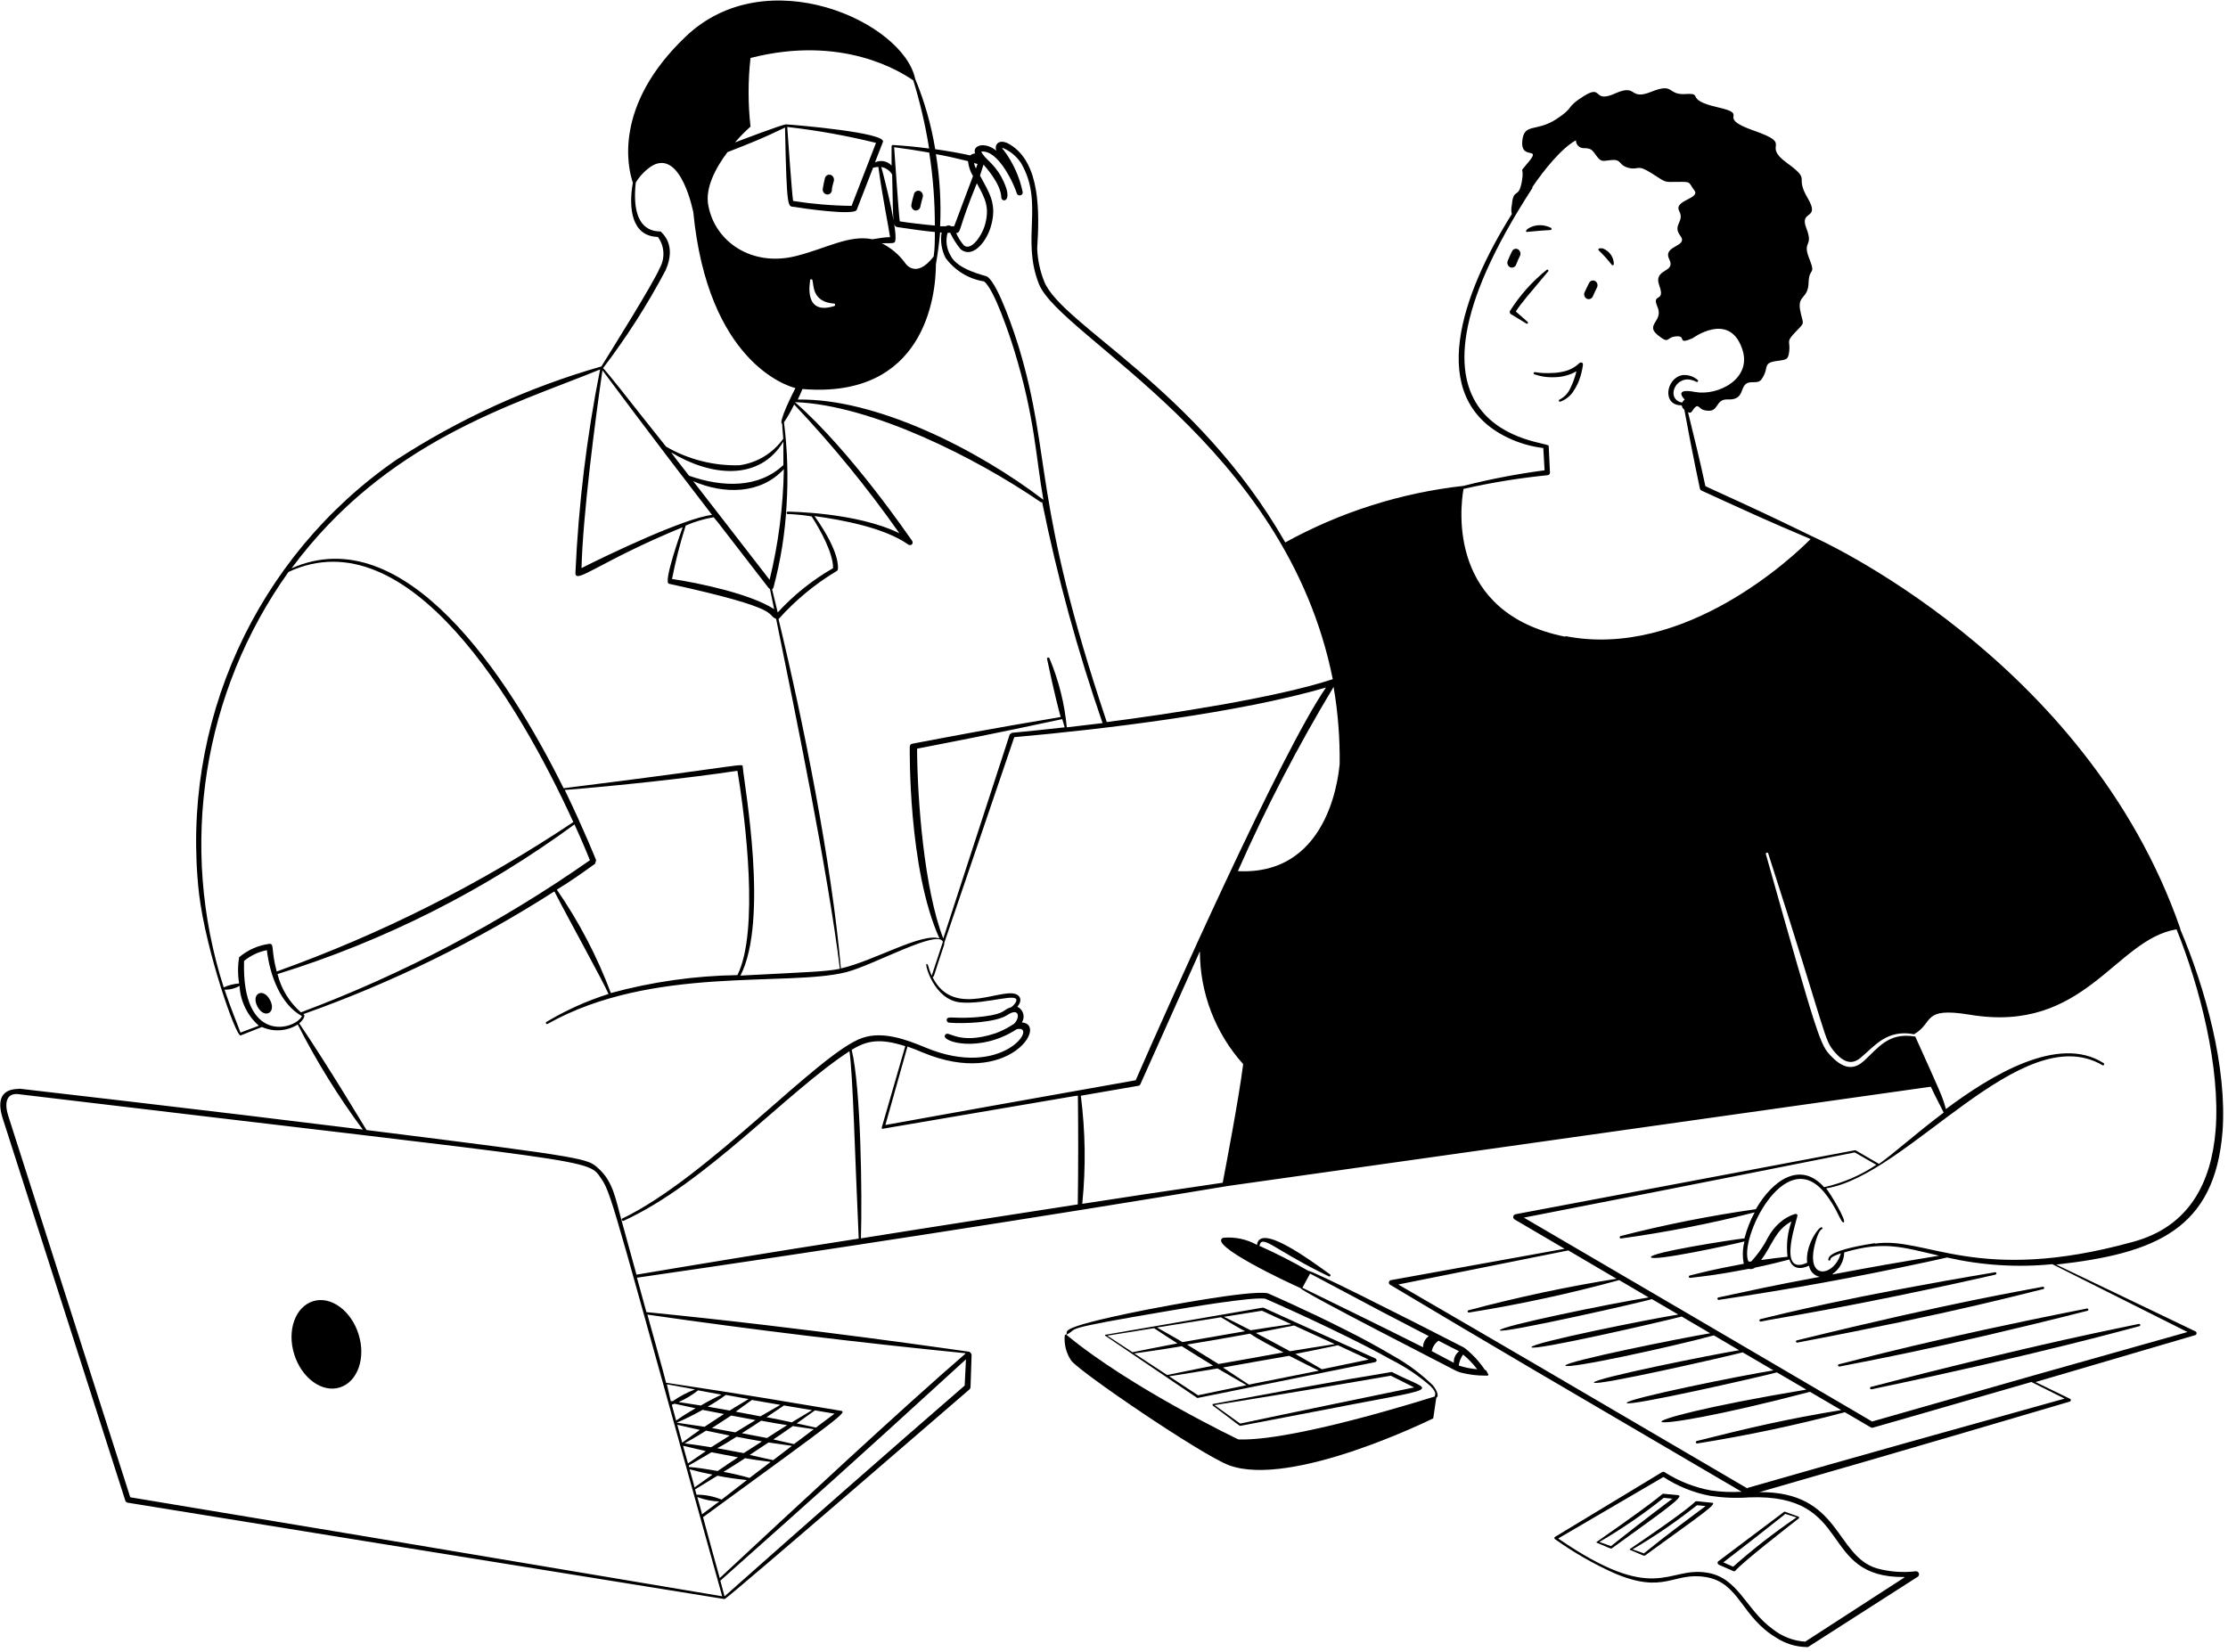 <svg width="437" height="324" viewBox="0 0 437 324" fill="none" xmlns="http://www.w3.org/2000/svg">
<g clip-path="url(#clip0_9675_1089)">
<path d="M273.041 269.166C272.972 269.143 272.88 269.143 272.811 269.166C264.116 270.728 271.527 269.166 237.849 275.437V275.552C237.849 275.552 237.826 275.656 237.849 275.713C243.056 279.572 243.079 279.756 243.309 279.71L257.463 276.999C284.626 271.67 281.254 273.462 273.041 269.166ZM243.217 279.251L238.216 275.644C254.756 273.002 263.451 271.486 272.788 269.878L277.377 272.175C267.374 274.266 253.426 277.091 243.332 279.251H243.217ZM269.714 267.213C269.875 267.179 269.989 267.053 270.012 266.892C270.012 266.731 269.932 266.57 269.783 266.501L247.805 256.531H247.599L216.88 261.838H216.743C216.743 261.838 216.72 261.953 216.743 261.999L234.797 274.22C234.866 274.254 234.958 274.254 235.027 274.22L269.714 267.213ZM268.452 266.708L259.276 268.615L257.418 267.535L254.068 265.605C256.179 265.192 258.817 264.663 262.419 263.905L268.452 266.708ZM261.799 263.676C259.505 264.043 256.431 264.503 253.013 265.077C251.613 264.319 247.622 262.159 246.314 261.493C247.346 261.286 248.08 261.172 253.816 260.023L261.799 263.676ZM251.866 265.284C246.085 266.317 242.942 266.915 238.996 267.581L232.824 263.767C237 263.078 241.427 262.32 245.19 261.631C246.566 262.619 249.801 264.296 251.866 265.376V265.284ZM247.507 257.129L253.265 259.77C251.476 260.023 247.094 260.666 245.305 260.965C243.355 259.954 241.175 258.874 240.051 258.323L247.507 257.129ZM239.477 258.415C241.244 259.472 243.309 260.712 244.203 261.149L231.907 263.285C231.264 262.895 231.012 262.734 228.947 261.562L226.929 260.414L239.477 258.415ZM222.18 265.307L217.178 262.022L226.355 260.551L228.649 262.068L230.943 263.538C227.64 264.158 222.524 265.192 222.294 265.238C222.065 265.284 222.18 265.284 222.18 265.33V265.307ZM222.478 265.513C224.91 265.169 229.36 264.526 231.792 264.089C234.086 265.536 235.853 266.639 237.94 267.902L228.924 269.74L222.478 265.513ZM234.981 273.714L229.314 269.993C232.824 269.442 235.302 269.051 238.812 268.454C240.533 269.488 242.827 270.751 244.479 271.739L234.981 273.714ZM244.96 271.624C243.446 270.613 241.405 269.327 239.867 268.27C243.217 267.673 249.319 266.57 252.875 265.973C254.802 266.984 258.266 268.684 258.679 268.89L244.96 271.624Z" fill="black"/>
<path d="M273.339 266.021C270.161 264.138 266.915 262.38 263.612 260.738C255.88 256.832 248.608 253.685 248.608 253.685H248.47C244.96 253.111 228.42 256.235 224.91 256.924C204.446 260.99 210.594 261.289 208.851 261.909C208.667 263.678 209.114 265.447 210.112 266.917C211.856 269.214 235.486 285.295 241.014 287.431C253.334 292.026 281.116 278.242 281.116 278.242L281.712 274.199C282.355 273.878 281.712 272.568 281.024 271.741C278.718 269.502 276.138 267.583 273.339 266.021ZM281.437 273.947C278.065 275.003 253.265 282.768 242.896 282.377C242.896 282.377 221.835 272.339 209.149 261.84C211.994 260.462 206.717 260.967 229.796 257.062C232.687 256.58 245.373 254.397 248.149 254.765C254.825 257.659 266.502 263.127 272.857 266.733C275.656 268.135 278.26 269.881 280.611 271.948C282.011 273.372 281.345 273.694 281.437 273.947ZM162.922 34.301C162.452 34.163 161.947 34.439 161.809 34.91C161.809 34.933 161.809 34.944 161.798 34.967C161.637 35.634 161.5 36.3 161.385 36.989C161.282 37.494 161.592 38 162.096 38.138C162.567 38.241 163.037 37.942 163.14 37.471C163.14 37.437 163.152 37.414 163.152 37.379C163.152 36.759 163.404 36.139 163.542 35.519C163.679 35.013 163.415 34.485 162.922 34.301ZM179.44 41.285C179.933 41.377 180.415 41.055 180.518 40.55V40.527C180.656 39.929 180.793 39.309 180.977 38.712C181.138 38.195 180.874 37.655 180.38 37.448C179.91 37.31 179.405 37.575 179.268 38.046C179.268 38.057 179.268 38.069 179.268 38.092C179.061 38.758 178.901 39.424 178.763 40.09C178.66 40.607 178.947 41.124 179.451 41.285H179.44ZM391.395 250.033C391.521 250.01 391.601 249.895 391.578 249.769C391.555 249.642 391.441 249.562 391.315 249.585C362.477 254.409 348.827 257.924 345.294 258.774C345.168 258.797 345.076 258.923 345.088 259.049C345.111 259.187 345.237 259.279 345.375 259.256C347.669 258.705 362.993 256.499 391.395 250.044V250.033ZM366.962 272.063C366.836 272.109 366.767 272.235 366.802 272.362C366.836 272.488 366.951 272.557 367.077 272.545C400.594 265.493 416.607 260.921 419.613 260.163C419.739 260.14 419.819 260.026 419.796 259.899C419.762 259.773 419.647 259.704 419.521 259.715C416.263 260.451 400.64 263.322 366.962 272.074V272.063ZM360.699 267.606C360.573 267.641 360.504 267.756 360.516 267.882C360.539 268.008 360.653 268.089 360.78 268.077C360.791 268.077 360.803 268.077 360.814 268.077C364.393 267.319 379.465 264.746 409.427 257.143C409.553 257.12 409.633 257.005 409.61 256.878C409.587 256.752 409.473 256.672 409.346 256.695C379.133 262.644 363.968 266.848 360.711 267.629L360.699 267.606Z" fill="black"/>
<path d="M435.923 222.029C436.864 209.44 432.551 193.865 427.642 182.31V182.172C409.174 128.969 355.629 105.307 355.629 105.307C346.452 100.851 345.053 100.208 334.5 95.383C333.422 90.329 332.32 85.873 331.082 80.842C331.839 81.278 331.839 80.497 332.504 79.877C333.169 79.257 333.261 80.268 334.385 80.497C337.39 81.118 336.197 78.2 338.973 78.361C342.667 78.499 340.832 75.007 343.562 74.984C345.007 74.984 345.305 74.984 346.016 73.537C346.727 72.09 346.016 71.24 348.104 70.872C350.192 70.504 350.742 70.872 350.949 68.828C351.155 66.783 350.215 67.151 352.211 65.083C354.206 63.016 353.633 63.82 353.082 60.833C352.532 57.847 354.642 58.674 354.734 55.481C354.826 52.288 356.248 54.194 354.849 50.679C353.449 47.165 355.766 48.52 354.298 44.776C352.83 41.031 357.189 43.328 354.528 38.803C351.866 34.277 355.491 35.61 350.421 31.911C345.351 28.213 352.027 28.442 344.043 25.64C336.06 22.837 343.608 22.562 336.909 21.046C330.21 19.529 334.316 18.22 330.623 18.45C326.929 18.679 328.489 16.152 323.924 17.99C319.359 19.828 321.309 16.313 316.789 18.335C312.27 20.356 314.495 16.451 310.664 18.84C306.833 21.229 309.081 20.908 305.158 23.435C301.235 25.962 298.895 24.032 298.574 27.73C298.252 31.429 302.29 28.718 299.927 31.636C297.564 34.553 299.124 32.095 298.482 35.656C297.84 39.216 296.853 36.644 296.532 40.25C296.394 40.825 296.394 41.422 296.532 41.996C286.851 57.387 279.326 77.971 295.706 85.85C297.908 86.907 300.271 87.596 302.703 87.894L302.955 92.259C297.599 92.971 292.288 93.982 287.057 95.314C274.784 96.681 262.911 100.449 252.095 106.41C234.728 76.087 208.277 63.797 204.812 55.228C203.987 53.16 203.516 50.955 203.436 48.727C203.895 41.514 204.055 31.934 198.068 28.328C195.774 26.972 194.971 28.58 195.429 29.568C193.135 27.707 190.681 28.511 191.254 30.096C190.91 30.119 190.577 30.257 190.314 30.487C188.157 30.005 185.473 29.545 183.431 29.27C182.663 24.537 181.343 19.908 179.508 15.486C177.214 4.345 150.304 -8.06 134.428 7.239C120.297 20.724 123.118 32.899 124.128 35.84C123.233 40.893 123.898 46.361 129.037 46.476C130.333 48.245 130.483 50.611 129.427 52.54C128.097 55.688 119.746 68.988 117.957 71.883C103.687 75.972 90.094 82.163 77.649 90.261C50.13 109.339 35.299 142.017 39.038 175.326C40.392 186.56 46.288 203.49 47.206 203.123L51.381 201.469C53.652 202.491 56.29 202.307 58.401 200.986C62.072 208.2 66.339 215.091 71.156 221.592C40.048 217.733 3.846 213.575 3.846 213.575C3.617 213.759 -1.522 212.978 0.543 219.433L24.585 294.391C24.643 294.598 24.815 294.747 25.021 294.782L71.776 302.362L141.93 313.665C141.999 313.699 142.091 313.699 142.16 313.665C142.641 313.665 189.901 272.774 190.153 272.568C190.268 272.453 190.336 272.315 190.359 272.154L190.566 265.86C190.566 265.63 190.44 265.412 190.245 265.285C190.21 265.217 190.141 265.171 190.061 265.171C189.832 265.171 159.044 260.576 126.789 257.406L124.931 250.652C160.627 245.483 204.055 238.776 240.784 232.665L378.708 213.185C379.878 215.689 380.75 217.205 381.231 218.261C375.886 222.282 370.977 226.669 368.545 228.323L363.956 225.658H363.773L297.243 238.201C297.014 238.259 296.842 238.431 296.807 238.661C296.773 238.879 296.876 239.097 297.06 239.212L306.878 244.978L272.788 251.135C272.593 251.181 272.455 251.33 272.421 251.525C272.375 251.72 272.466 251.927 272.65 252.031L286.575 260.323L300.501 268.547L341.612 292.645C339.616 292.76 337.62 292.68 335.647 292.393C332.378 291.807 329.258 290.578 326.47 288.786C326.333 288.706 326.149 288.706 326.012 288.786L304.974 301.513C304.86 301.593 304.837 301.754 304.917 301.869C304.928 301.892 304.951 301.915 304.974 301.926C308.576 304.499 312.419 306.716 316.445 308.542C326.585 312.93 328.122 308.266 334.66 309.392C341.199 310.518 341.543 317.225 348.425 321.292C350.192 322.44 352.245 323.072 354.344 323.106H354.619L376.138 309.323C376.368 309.174 376.459 308.887 376.368 308.634C376.276 308.37 376.001 308.209 375.725 308.243C373.144 308.553 370.541 308.347 368.04 307.646C359.919 305.096 360.997 292.599 345.099 292.714C378.042 283.25 398.713 277.07 405.962 274.957C406.077 274.922 406.157 274.819 406.168 274.704C406.203 274.578 406.134 274.451 406.008 274.405L399.24 271.12C414.932 266.526 430.532 261.932 430.532 261.932C430.704 261.897 430.819 261.759 430.83 261.587C430.853 261.415 430.762 261.242 430.601 261.173L403.301 248.079C422.824 245.92 434.386 241.119 435.923 222.029ZM192.906 32.302C193.089 32.532 196.301 35.931 196.393 38.711C196.393 39.837 199.123 39.791 196.393 34.691C194.787 31.819 193.066 31.153 192.47 29.729C194.214 29.568 195.682 31.176 196.714 32.6C197.884 34.266 198.813 36.092 199.467 38.022C199.616 38.309 199.983 38.424 200.27 38.275C200.488 38.16 200.614 37.941 200.591 37.7C199.983 34.702 198.699 31.877 196.852 29.43C196.737 29.35 196.645 29.235 196.599 29.109C196.588 29.074 196.588 29.028 196.599 28.994C198.091 29.591 199.352 30.625 200.247 31.957C204.835 39.791 200.247 46.797 203.78 55.733C208.024 66.163 252.209 87.205 261.409 133.241C250.167 136.94 228.855 140.133 217.086 141.649C202.427 98.002 206.327 89.709 199.88 68.276C199.1 65.703 195.865 55.802 193.64 54.263C193.342 54.056 187.813 52.977 186.459 50.151C185.645 48.807 185.427 47.188 185.863 45.672H186.368C186.918 46.82 187.606 47.9 188.409 48.888C190.704 50.771 193.365 47.578 194.282 44.638C195.728 40.043 193.961 37.746 192.218 34.438L192.906 32.302ZM222.73 211.921C204.01 215.229 181.435 219.295 173.658 220.696L177.994 205.305C178.935 205.627 179.967 206.04 181.114 206.523C197.769 213.414 205.684 200.94 200.431 200.573C201.062 199.597 200.786 198.287 199.811 197.644C199.719 197.586 199.628 197.529 199.536 197.495C200.132 196.828 200.408 195.933 199.765 195.335C197.311 193.038 187.194 200.251 182.903 191.683C183.248 191.683 183.064 191.568 185.198 185.296V184.998L198.939 144.613C216.581 143.051 243.124 139.834 260.078 134.872C251.269 147.622 228.97 197.678 222.753 211.921H222.73ZM153.745 92.029C153.619 99.346 152.69 106.628 150.946 113.738C148.973 111.188 145.624 106.846 141.77 101.884L135.966 94.396C141.976 96.991 149.157 97.014 153.745 92.029ZM135.163 93.339C132.731 90.238 131.974 89.25 131.63 88.744C139.407 93.454 148.927 94.465 153.653 86.631V91.225C148.721 95.866 141.609 95.59 135.185 93.339H135.163ZM140.852 102.528L150.74 115.323C150.809 115.415 150.9 115.484 151.015 115.53C151.153 116.265 151.451 117.62 151.841 119.504C147.253 116.518 137.181 114.381 131.813 113.577C132.501 110.04 133.396 106.536 134.497 103.102C136.252 102.332 138.088 101.793 139.98 101.471L140.852 102.528ZM151.451 115.599C151.566 115.53 151.657 115.415 151.703 115.277C153.114 110.017 153.974 104.63 154.273 99.197C154.617 93.741 154.456 88.262 153.768 82.841C154.525 81.738 155.19 80.566 155.764 79.349C163.254 87.263 170.148 95.705 176.411 104.618C167.992 100.483 154.846 100.391 154.617 100.368C154.479 100.322 154.342 100.403 154.296 100.529C154.25 100.667 154.33 100.805 154.456 100.851C154.502 100.862 154.559 100.862 154.605 100.851C154.605 100.851 156.441 100.851 159.194 101.31C160.8 103.791 163.461 108.523 163.392 111.464C159.354 113.784 155.695 116.713 152.541 120.147L151.439 115.599H151.451ZM164.115 112.038C164.241 111.946 164.321 111.82 164.344 111.671C164.344 111.441 164.917 108.5 159.756 101.241C165.17 101.976 173.52 103.538 178.109 106.801C178.327 106.973 178.648 106.973 178.866 106.801C179.049 106.582 179.049 106.261 178.866 106.042C178.43 105.468 166.936 88.515 155.924 78.889C170.905 79.418 191.552 89.87 204.101 98.485C204.182 98.553 204.319 98.553 204.4 98.485C207.382 113.187 211.351 127.682 216.26 141.856L209.24 142.683C208.804 138.031 207.657 133.46 205.845 129.152C205.799 129.038 205.673 128.969 205.547 128.992C205.42 129.026 205.352 129.152 205.375 129.267C205.375 129.267 205.375 129.279 205.375 129.29C206.797 136.044 207.669 139.306 208.036 140.661C193.101 143.165 186.884 144.406 178.923 145.899C178.648 145.945 178.441 146.186 178.441 146.473C178.441 146.726 178.074 170.433 184.268 184.102C180.781 182.907 171.421 188.512 164.929 189.983C163.14 169.308 157.496 141.282 152.701 121.457C156.028 117.724 159.905 114.531 164.195 111.969L164.103 112.038H164.115ZM179.783 146.887C187.652 145.348 194.535 144.038 208.345 141.075L208.827 142.683C205.547 143.051 202.082 143.418 198.458 143.763L198.045 144.084L185.014 184.102C181.275 174.499 179.921 156.949 179.875 146.818L179.783 146.887ZM193.112 44.385C192.47 46.407 190.428 49.301 189.052 48.13C188.432 47.406 187.916 46.59 187.538 45.718C188.593 45.58 187.813 45.212 191.598 35.954C193.25 38.964 194.214 40.733 193.112 44.385ZM191.736 32.164L191.415 33.06C191.243 32.715 191.116 32.359 191.048 31.98L191.736 32.164ZM189.878 31.704C189.992 32.715 190.325 33.68 190.841 34.553L187.148 44.385H186.597C186.264 44.178 185.828 44.178 185.496 44.385H184.395C184.613 39.653 184.337 34.909 183.569 30.234C185.611 30.602 187.584 31.038 189.878 31.613V31.704ZM183.569 51.851C183.959 49.554 184.211 47.647 184.395 45.603H184.693C184.406 47.314 184.681 49.072 185.473 50.611C187.285 53.069 189.981 54.723 192.998 55.205C194.994 56.629 198.114 66.048 198.917 68.667C203.023 82.037 203.161 89.732 204.652 98.048C191.713 88.147 171.823 78.108 156.475 78.384C156.773 77.741 157.14 76.96 157.393 76.317C181.275 78.292 183.569 58.169 183.569 51.851ZM158.884 55.113C158.838 54.975 158.918 54.837 159.044 54.792C159.171 54.746 159.32 54.826 159.366 54.952C159.377 54.998 159.377 55.056 159.366 55.102C159.641 55.722 159.159 59.26 163.633 59.558C163.77 59.604 163.839 59.742 163.793 59.88C163.77 59.96 163.702 60.018 163.633 60.041C157.507 61.97 158.907 55.331 158.884 55.102V55.113ZM172.855 32.761C173.75 32.911 174.541 33.462 174.989 34.254C175.241 45.166 174.989 44.385 176.618 44.638C178.246 44.891 181.504 45.35 183.362 45.511C183.362 47.119 183.362 48.727 183.133 50.312C179.6 54.906 177.535 51.598 177.535 51.598C176.342 49.956 174.771 48.623 172.947 47.716C175.035 47.716 175.241 47.716 175.47 47.532C176.411 46.545 173.543 35.196 172.855 32.761ZM183.362 44.247C181.068 44.041 177.948 43.673 176.48 43.42C176.25 41.72 175.562 31.475 175.379 28.879C177.673 29.178 179.967 29.522 182.261 29.936C183.007 34.714 183.374 39.55 183.362 44.385V44.247ZM147.207 24.836C146.702 20.368 146.702 15.842 147.207 11.374C165.216 6.757 176.686 14.062 179.141 15.785C180.483 20.161 181.516 24.618 182.238 29.132C179.944 28.833 177.65 28.603 175.126 28.442C174.989 28.442 174.874 28.557 174.874 28.695C174.874 28.695 174.874 28.707 174.874 28.718V32.486C174.048 31.578 172.718 31.326 171.616 31.865L173.176 27.845C173.91 26.007 156.016 24.514 154.181 24.399C153.47 24.399 144.821 27.684 144.156 27.937C145.108 26.846 146.129 25.801 147.207 24.836ZM167.028 40.388C163.185 40.342 159.354 40.02 155.557 39.423C155.305 37.7 154.571 27.294 154.41 24.905C160.272 25.571 166.087 26.616 171.823 28.029L167.028 40.388ZM142.687 29.844C147.413 28.006 149.707 27.087 153.974 25.02C154.319 41.835 154.548 40.365 155.833 40.595C157.117 40.825 167.556 42.364 168.037 41.169L171.249 32.899C171.593 32.819 171.938 32.761 172.282 32.738C173.13 38.964 174.209 44.018 174.576 46.522C173.452 46.522 172.419 46.751 171.112 46.935C166.523 45.993 161.935 48.796 156.062 50.243C147.459 52.38 140.278 47.441 138.948 40.388C138.214 36.919 140.393 32.899 142.687 29.844ZM130.551 53.023C132.845 47.831 129.703 45.672 129.634 45.442C129.565 45.212 123.531 46.499 124.701 35.817C125.516 34.473 126.628 33.324 127.959 32.486C133.648 29.315 135.988 41.675 135.988 41.675C138.856 70.78 154.158 75.673 156.016 76.133C155.58 76.937 152.529 83.024 153.424 83.139C153.424 84.127 153.584 85.092 153.63 86.057C151.6 88.905 148.491 90.8 145.027 91.271C139.992 91.409 135.013 90.146 130.643 87.619L125.16 80.727C124.977 80.474 118.599 72.342 118.278 72.227C122.889 66.174 126.995 59.754 130.551 53.023ZM118.163 72.641C118.714 73.353 121.168 76.661 124.518 81.141C129.588 87.871 132.043 91.111 139.659 101.012C134.291 101.609 119.012 108.937 114.057 111.441C114.332 100.874 116.764 82.289 118.163 72.641ZM117.704 72.48C115.077 85.643 113.46 98.99 112.864 112.406C112.864 114.703 117.635 110.109 133.901 103.424C133.557 104.365 130.001 114.335 131.217 114.519C154.158 119.527 150.074 120.561 152.231 121.411C155.764 138.778 162.348 170.709 164.734 190.052C161.889 190.603 159.549 190.649 145.234 191.384C150.831 180.495 145.991 154.1 145.693 150.517C145.509 149.575 147.711 150.011 110.547 154.629C99.695 132.713 79.392 101.655 57.185 111.487C75.745 86.47 100.452 79.51 117.704 72.48ZM116.718 169.446L116.924 168.756C116.924 168.756 114.63 162.967 110.776 154.973C120.572 154.192 134.956 152.676 144.637 151.206C146.22 160.67 148.927 182.701 144.637 191.292C136.252 191.418 127.913 192.602 119.815 194.807C117.131 187.64 113.563 180.828 109.216 174.522C111.717 173.029 114.217 171.237 116.718 169.446ZM59.02 198.597C56.761 196.622 55.155 194.003 54.432 191.085C75.343 184.607 95.027 174.683 112.68 161.727C114.286 165.242 115.318 167.792 115.708 168.756C98.135 181.047 79.094 191.074 59.02 198.597ZM56.589 112.199C80.103 101.241 101.737 137.813 112.451 161.268C94.327 173.385 74.792 183.229 54.271 190.58C53.101 186.192 53.858 185.09 52.826 185.159C50.647 185.446 48.593 186.353 46.907 187.777C46.62 189.477 46.62 191.223 46.907 192.923C45.863 193.004 44.831 193.268 43.879 193.704C35.012 166.046 39.727 135.826 56.589 112.199ZM47.16 202.571C46.655 201.078 45.393 198.207 44.04 194.141C45.072 194.175 46.081 193.922 46.976 193.406C47.148 196.415 48.513 199.218 50.761 201.216L47.16 202.571ZM47.871 188.512C49.167 187.444 50.704 186.721 52.344 186.399C52.918 191.292 55.029 197.058 59.227 199.332C57.827 202.066 47.366 204.915 47.871 188.512ZM189.212 271.81C173.429 285.501 157.725 299.284 142.114 313.159C141.999 312.677 141.701 311.62 141.288 310.081C162.119 291.52 164.367 289.59 189.465 266.664L189.212 271.81ZM189.35 265.561C177.053 276.174 155.259 296.459 141.173 309.576C140.393 306.773 139.246 302.684 137.893 297.63C164.872 277.943 166.363 276.955 164.872 276.749C153.401 274.842 148.101 273.877 130.643 271.258C130.643 271.028 126.743 257.015 126.973 257.888C147.448 260.84 168.244 263.367 189.35 265.469V265.561ZM144.224 280.998L139.636 280.148L143.421 277.69L148.193 278.586L144.224 280.998ZM149.294 278.701C152.369 279.253 152.3 279.253 154.387 279.574C153.263 280.263 151.405 281.481 150.441 282.101L145.509 281.159L147.62 279.804L149.294 278.701ZM143.123 281.619L139.476 283.916C137.824 283.64 135.92 283.365 134.268 283.158C136.768 281.756 137.87 281.044 138.489 280.654L143.123 281.619ZM144.408 281.848C145.784 282.101 147.941 282.515 149.455 282.767L145.876 285.064L140.668 284.1C141.861 283.502 143.215 282.629 144.408 281.894V281.848ZM146.083 286.052C148.377 286.443 149.822 286.604 151.153 286.787L147.023 289.935C145.337 289.452 143.628 289.05 141.907 288.74C143.834 287.568 144.89 286.879 146.083 286.098V286.052ZM147.092 285.386L150.74 282.974L155.328 283.64L151.657 286.443C150.831 286.282 148.4 285.708 147.092 285.432V285.386ZM151.68 282.377C152.392 281.894 153.172 281.412 155.512 279.758L159.618 280.378L155.741 283.296L151.68 282.377ZM156.269 279.23L159.847 276.68L163.679 277.323L160.031 280.057L156.269 279.23ZM155.305 279.023C153.493 278.632 151.864 278.288 150.35 278.012L153.768 275.715L159.274 276.634L155.305 279.023ZM149.157 277.851L144.293 276.932L147.482 274.635L153.057 275.6C152.162 276.128 150.832 276.886 149.157 277.851ZM143.077 276.703L138.81 275.945C140.038 275.255 141.231 274.486 142.366 273.647L146.817 274.451C145.807 275.118 144.569 275.784 143.146 276.703H143.077ZM137.411 275.715L133.098 275.049C134.474 274.451 135.759 273.682 136.929 272.751L141.517 273.601C140.141 274.233 138.787 274.945 137.48 275.715H137.411ZM131.905 274.865H131.561L130.804 271.557L136.31 272.568C134.773 273.153 133.316 273.923 131.974 274.865H131.905ZM132.295 275.37L136.424 276.266C134.979 277.116 134.474 277.392 132.616 278.678L131.767 275.577L132.295 275.37ZM137.755 276.565L141.999 277.392L138.191 279.896L132.731 279.092C134.474 278.345 136.172 277.495 137.824 276.565H137.755ZM137.273 280.516C136.356 281.136 134.704 282.354 133.809 283.02L132.845 279.505L137.273 280.516ZM138.443 284.674L134.933 287.086L133.97 283.617L138.443 284.674ZM139.498 284.881L144.752 285.891C143.341 286.81 142.011 287.706 140.76 288.579C138.191 288.12 136.837 287.936 135.117 287.775V287.477C135.392 287.339 137.893 285.891 139.567 284.881H139.498ZM139.728 289.291L136.218 291.795C136.218 291.566 135.186 288.005 135.254 288.235C136.86 288.671 138.099 288.97 139.797 289.291H139.728ZM139.177 290.44L140.714 289.498C142.733 289.912 144.546 290.141 146.496 290.348L141.54 294.184C139.98 293.541 138.294 293.208 136.608 293.22L136.333 292.186L139.177 290.44ZM141.058 294.552L137.686 297.079C137.686 296.849 136.7 293.426 136.768 293.679C138.168 294.207 139.636 294.506 141.127 294.552H141.058ZM141.586 313.136L71.936 301.444L25.549 293.725L1.644 218.974C0.543 215.528 1.896 214.379 3.686 214.655C119.723 228.553 115.089 227.175 118.048 231.402C120.067 234.342 121.283 240.131 141.655 313.159L141.586 313.136ZM124.839 250.055L121.811 239.051C120.732 235.123 120.205 231.815 117.475 229.311C115.181 227.267 116.374 227.244 71.89 221.684C71.363 220.857 64.412 209.21 58.699 200.757C59.204 200.32 60.099 199.286 59.502 198.942C76.777 192.831 93.295 184.745 108.734 174.867C111.258 179.829 118.278 192.464 119.356 194.991C115.077 196.346 110.971 198.195 107.128 200.504C107.048 200.596 107.048 200.734 107.128 200.826C107.22 200.917 107.381 200.917 107.472 200.826C127.959 189.339 154.387 193.635 165.95 190.718C171.295 189.362 183.936 182.241 184.945 184.745L182.743 191.407C181.963 189.707 182.146 189.11 181.733 189.11C181.321 189.11 183.225 196.162 188.364 196.645C193.502 197.127 200.454 194.347 199.215 196.645C198.985 197.012 198.699 197.334 198.343 197.586C196.645 198.046 197.379 198.85 192.952 199.401C187.285 200.09 185.748 199.08 185.679 200.09C185.679 200.355 185.874 200.584 186.138 200.619C189.075 200.872 195.315 200.619 197.609 199.103C199.903 197.586 200.132 199.608 198.917 200.826C197.792 201.584 196.588 202.204 195.315 202.686C187.629 205.236 185.978 201.79 185.335 203.1C184.693 204.409 192.218 206.592 199.421 201.905C203.803 200.872 196.76 211.875 181.504 205.489C177.65 203.881 173.13 202.25 169.162 203.605C160.719 206.454 138.879 231.011 121.994 239.074C121.925 239.155 121.925 239.292 121.994 239.373C122.052 239.488 122.189 239.534 122.315 239.488C138.558 232.045 154.296 214.218 166.615 206.224C167.303 210.979 167.67 226.508 168.427 242.979C152.047 245.506 133.557 248.585 124.839 250.055ZM211.397 236.272C205.455 237.19 181.733 240.866 168.863 242.934C169.116 234.204 168.863 213.46 167.051 205.948C170.056 204.088 172.649 203.651 177.558 205.236L172.97 221.11C172.924 221.202 172.924 221.317 172.97 221.409C173.062 221.466 173.176 221.466 173.268 221.409C225.07 212.587 207.68 215.528 211.42 214.93C211.488 221.271 211.511 228.392 211.397 236.18V236.272ZM235.347 186.606C235.347 194.784 238.376 202.675 243.836 208.751C242.987 215.482 240.463 228.668 239.821 232.022C226.331 233.997 220.757 234.847 212.291 236.157V235.973C212.991 228.978 212.888 221.925 211.993 214.953L223.28 213.001C223.452 212.978 223.601 212.863 223.67 212.702L235.347 186.606ZM242.757 170.985C248.263 158.522 254.549 146.427 261.569 134.758C262.43 139.754 262.82 144.819 262.762 149.896C262.67 150.057 261.569 171.881 242.757 170.893V170.985ZM306.993 124.903C284.052 120.308 286.346 99.863 287.057 95.912C292.494 94.671 298 93.775 303.552 93.224C303.678 93.213 303.793 93.155 303.873 93.063C303.965 92.971 304.011 92.845 304.011 92.719L303.758 87.458C303.758 86.447 268.819 85.781 300.547 36.919C300.592 36.862 300.592 36.77 300.547 36.712C302.841 33.336 306.282 29.063 309.104 27.524C309.092 28.362 309.758 29.051 310.595 29.063C310.641 29.063 310.687 29.063 310.733 29.063C312.384 29.063 312.43 29.729 313.325 30.832C314.22 31.934 314.564 31.475 316.33 31.383C318.097 31.291 317.454 32.463 319.496 32.945C321.538 33.428 320.964 32.095 323.97 34.002C326.975 35.908 326.264 35.702 329.063 35.679C331.862 35.656 331.059 35.679 332.32 37.333C333.582 38.987 328.237 39.262 329.361 41.399C330.485 43.535 327.939 44.087 329.59 46.269C331.242 48.451 326.034 48.107 327.411 50.863C328.787 53.62 324.199 52.563 325.461 56.032C326.723 59.501 323.855 57.364 325.094 60.19C326.333 63.016 322.639 63.659 325.094 65.68C327.549 67.702 326.677 66.14 328.787 65.979C330.898 65.818 328.787 67.748 331.999 66.347C331.999 66.347 339.042 61.132 341.635 68.23C343.929 74.295 336.909 77.741 332.458 76.891C328.007 76.041 330.439 78.384 330.439 78.384C330.221 78.545 330.038 78.74 329.912 78.981C326.723 78.292 328.512 73.767 331.701 74.525C332.057 74.605 332.389 74.731 332.71 74.892C332.94 75.076 333.215 74.708 332.986 74.548C332.171 73.835 331.104 73.479 330.026 73.583C326.746 74.134 325.92 79.579 329.843 79.51C329.912 79.854 330.095 80.164 330.37 80.382C332.137 90.008 333.284 95.131 333.422 95.866C333.467 96.027 333.571 96.153 333.72 96.233C343.24 100.575 346.131 101.953 355.124 105.744C351.912 109.052 330.393 129.382 307.039 124.788L306.993 124.903ZM373.523 309.461L354.069 322.05C351.763 321.9 349.549 321.05 347.737 319.615C342.392 315.778 341.015 309.507 334.821 308.519C326.952 307.233 324.864 315.02 305.617 301.811L326.264 289.751C329.051 291.566 332.171 292.829 335.44 293.449C337.964 293.828 340.51 293.932 343.057 293.748C363.819 292.944 356.455 309.553 373.5 309.369L373.523 309.461ZM342.759 292.002L301.097 267.606L287.149 259.473L274.256 251.985L307.613 245.3L317.064 250.859C307.291 252.421 297.61 254.489 288.044 257.038C287.917 257.061 287.837 257.176 287.86 257.303C287.894 257.429 288.009 257.498 288.135 257.486C298.057 255.901 307.899 253.776 317.592 251.123L323.373 254.523C316.491 255.603 293.985 260.197 294.169 260.978C294.352 261.759 323.763 255.074 323.993 254.845L329.177 257.877C323.534 258.773 300.225 263.436 300.386 264.286C300.547 265.136 326.516 259.163 329.843 258.267L335.44 261.552C330.072 262.425 306.855 267.089 307.039 267.893C307.223 268.697 327.801 264.24 336.152 261.966L341.107 264.883C335.945 265.71 312.453 270.42 312.637 271.224C312.82 272.028 338.56 266.147 341.818 265.297L347.852 268.835C341.589 269.822 318.877 274.417 319.06 275.221C319.244 276.025 345.305 270.098 348.517 269.225L354.298 272.602C314.288 279.287 318.349 282.664 355.009 273.039L361.135 276.622C350.444 278.368 343.011 280.114 332.802 282.687C332.676 282.721 332.607 282.836 332.619 282.963C332.653 283.1 332.779 283.181 332.917 283.169C342.655 281.619 352.314 279.574 361.846 277.036L366.985 280.045C367.134 280.102 367.294 280.102 367.444 280.045C367.444 280.045 382.86 275.634 398.437 271.109L404.953 274.371C383.663 280.298 363.934 285.811 342.736 291.899L342.759 291.991V292.002ZM429.041 261.311L398.506 269.926L367.191 278.862C346.544 266.756 319.703 251.02 298.895 238.867C313.692 235.973 333.628 232.091 363.796 226.072L368.017 228.507C364.909 230.597 361.433 232.079 357.785 232.895C353.197 227.749 347.76 231.356 344.388 237.213C335.463 238.477 326.608 240.234 317.867 242.474C317.741 242.52 317.661 242.646 317.684 242.773C317.718 242.899 317.833 242.968 317.959 242.956C326.78 241.739 335.532 240.028 344.158 237.834C343.286 239.442 342.621 241.165 342.162 242.934C339.593 243.209 323.557 245.713 323.809 246.632C324.061 247.551 339.73 244.174 342.162 243.531C341.784 244.967 341.738 246.46 342.025 247.918C335.142 249.228 334.982 249.366 331.449 250.216C331.311 250.239 331.219 250.365 331.242 250.503C331.277 250.629 331.391 250.698 331.517 250.687C334.844 250.273 336.404 250.181 342.988 248.918C343.424 249.033 343.894 248.941 344.25 248.665C346.544 248.206 349.412 247.494 350.972 247.08C351.545 248.895 353.082 249.102 354.826 248.298C354.998 249.4 355.847 250.273 356.936 250.48C347.072 252.318 344.135 253.007 337.046 254.523C336.92 254.557 336.828 254.684 336.863 254.822C336.897 254.948 337.012 255.017 337.138 255.005C352.256 252.708 362.672 250.824 377.836 247.585L381.897 246.689C388.664 248.24 395.638 248.677 402.544 247.999L429.041 261.3V261.311ZM350.605 246.54C349.297 246.678 347.691 246.862 345.42 247.183C347.714 244.128 348.15 241.371 351.385 239.603C350.593 241.819 350.329 244.197 350.605 246.54ZM359.437 249.917C360.836 248.964 361.685 247.39 361.731 245.69C369.531 243.393 372.995 244.633 380.337 246.333C371.688 247.758 368.201 248.355 359.437 250.009V249.917ZM367.742 243.875C357.349 245.483 358.863 247.023 358.565 247.114C358.6 247.241 358.737 247.31 358.863 247.275C358.99 247.241 359.058 247.103 359.024 246.977C359.162 246.517 360.584 246.035 361.066 245.874C359.758 250.468 354.023 251.364 356.019 243.921C357.028 240.108 357.762 241.486 357.395 240.82C357.028 240.154 354 244.243 354.459 247.712C348.242 250.56 352.784 238.523 352.555 238.316C352.428 238.178 352.233 238.109 352.05 238.155C350.926 238.511 349.893 239.109 349.022 239.901C348.161 240.671 347.427 241.578 346.865 242.589C345.97 244.369 344.823 246.023 343.47 247.482H342.942C340.992 243.209 349.985 224.51 357.762 233.86C360.446 237.053 361.066 240.085 361.639 239.786C362.213 239.488 359.047 234.181 358.175 233.124C374.234 230.597 396.487 199.677 412.363 208.958C412.466 209.027 412.615 208.992 412.684 208.889C412.753 208.785 412.718 208.636 412.615 208.567C403.622 202.778 390.201 211.209 381.667 217.572C381.002 215.091 380.727 214.609 375.657 203.33H375.519C370.38 202.48 368.338 205.627 365.608 208.108C364.002 209.555 361.984 210.198 359.093 207.12C357.097 204.984 356.799 204.685 346.36 167.562C346.326 167.436 346.395 167.309 346.521 167.263C346.647 167.229 346.773 167.298 346.819 167.424C358.772 204.501 357.625 203.789 359.942 206.477C362.259 209.164 363.888 208.383 364.966 207.487C367.719 205.19 370.082 201.882 375.427 202.893C379.396 200.596 376.872 197.495 386.347 199.057C408.944 202.847 414.794 184.309 426.907 182.31C431.496 193.658 435.533 209.486 434.57 221.73C433.744 231.861 429.5 240.659 418.259 243.646C387.747 252.076 377.675 242.451 367.742 243.967V243.875Z" fill="black"/>
<path d="M400.756 252.903C400.882 252.868 400.974 252.742 400.94 252.604C400.917 252.489 400.813 252.42 400.699 252.432C400.687 252.432 400.676 252.432 400.664 252.432C397.154 253.144 383.55 255.303 352.487 262.93C352.361 262.93 352.258 263.034 352.258 263.16C352.258 263.286 352.361 263.39 352.487 263.39C383.94 257.417 397.2 253.695 400.756 252.891V252.903ZM50.511 197.494C51.864 199.998 54.319 198.666 52.943 196.139C51.566 193.612 49.157 194.967 50.511 197.494ZM303.645 53.252C303.726 53.171 303.726 53.034 303.645 52.953C303.565 52.873 303.427 52.873 303.347 52.953C300.537 55.204 298.117 57.915 296.189 60.97C296.063 61.189 296.121 61.464 296.327 61.614L299.378 63.474C299.47 63.543 299.596 63.509 299.665 63.417C299.734 63.325 299.699 63.199 299.608 63.13C299.378 62.923 298.69 62.303 297.314 61.108C298.277 59.569 299.768 57.892 303.645 53.252ZM297.382 51.896C297.589 51.322 297.841 50.759 298.117 50.219C298.346 49.748 298.185 49.186 297.749 48.91C297.337 48.68 296.82 48.83 296.591 49.243C296.579 49.266 296.568 49.301 296.557 49.324C296.258 49.944 295.983 50.541 295.731 51.161C295.524 51.632 295.731 52.184 296.189 52.425C296.648 52.62 297.164 52.402 297.359 51.954C297.359 51.931 297.371 51.919 297.382 51.896ZM61.385 255.269C57.898 256.372 56.246 261.035 57.714 265.698C59.183 270.362 63.174 273.279 66.662 272.176C70.148 271.074 71.8 266.41 70.332 261.747C68.864 257.084 64.872 254.166 61.385 255.269ZM299.585 45.487C299.814 45.487 301.351 45.28 304.173 45.12C304.288 45.085 304.357 44.947 304.322 44.833C304.299 44.764 304.242 44.706 304.173 44.683C301.535 43.374 299.08 44.982 299.332 45.418C299.378 45.51 299.493 45.533 299.585 45.487ZM337.048 306.267C336.933 306.348 336.864 306.497 336.887 306.635C336.91 306.773 337.002 306.887 337.117 306.956L339.893 308.174C340.019 308.266 340.202 308.266 340.329 308.174C341.957 306.313 350.515 299.674 352.855 297.836C352.889 297.79 352.889 297.721 352.855 297.676C352.866 297.641 352.866 297.595 352.855 297.561L350.147 296.573C350.079 296.538 350.01 296.538 349.941 296.573L337.048 306.267ZM350.079 296.963L352.373 297.676C348.025 300.627 343.873 303.855 339.939 307.347L338.012 306.497C342.21 303.281 345.995 300.317 350.079 297.078V296.963ZM310.413 71.216C310.23 71.078 309.977 71.078 309.794 71.216C308.945 72.043 307.878 72.617 306.72 72.87C305.962 73.054 305.194 73.157 304.425 73.169C303.301 73.238 302.189 73.18 301.076 73.008C300.961 72.985 300.847 73.054 300.801 73.169C300.778 73.284 300.835 73.387 300.95 73.421C301.695 73.686 302.464 73.858 303.244 73.95C304.07 74.03 304.896 74.03 305.722 73.95C306.398 73.881 307.052 73.743 307.695 73.513C308.211 73.352 308.704 73.123 309.163 72.824C309.163 73.26 308.933 73.766 308.773 74.294C308.566 74.903 308.325 75.512 308.039 76.086C307.614 77.074 306.869 77.889 305.905 78.383C305.79 78.418 305.733 78.533 305.756 78.636C305.756 78.636 305.756 78.647 305.756 78.659C305.802 78.774 305.917 78.831 306.031 78.797C307.19 78.383 308.165 77.568 308.761 76.5C309.151 75.914 309.472 75.282 309.725 74.616C310.092 73.628 310.344 72.606 310.482 71.561C310.482 71.434 310.459 71.319 310.39 71.216H310.413ZM291.211 268.685C290.11 267.031 288.745 265.583 287.174 264.366C273.753 257.474 256.96 249.043 256.684 249.342C253.553 247.527 250.33 245.885 247.026 244.403C247.508 242.106 249.619 244.886 259.07 249.618L260.607 250.376C260.711 250.445 260.86 250.41 260.929 250.307C260.997 250.204 260.963 250.054 260.86 249.985C257.258 247.435 247.095 239.786 246.544 244.219C244.537 243.094 242.231 242.611 239.937 242.818C236.634 244.127 252.83 251.708 255.102 252.696C254.826 253.201 285.086 268.616 285.315 268.777C285.843 269.064 286.416 269.27 287.013 269.374C288.366 269.695 289.754 269.856 291.142 269.856H291.601C291.716 269.914 291.854 269.856 291.911 269.753C291.968 269.649 291.911 269.5 291.808 269.443C291.555 268.937 291.601 268.868 291.211 268.685ZM279.121 264.297C272.239 260.828 261.571 255.614 255.446 252.627L256.96 249.847C271.206 257.451 273.179 258.462 280.245 262.115C279.534 262.609 279.11 263.424 279.121 264.297ZM285.155 267.352L280.819 265.055C280.991 264.228 281.461 263.493 282.149 263.011C284.031 263.998 285.499 264.733 286.187 265.078C285.476 265.618 285.097 266.468 285.155 267.352ZM289.743 268.616C288.516 268.512 287.288 268.271 286.118 267.881C286.221 267.1 286.52 266.364 286.967 265.721C287.999 266.571 288.929 267.548 289.743 268.616ZM312.891 55.136C312.466 54.894 311.939 55.044 311.709 55.469C311.709 55.492 311.686 55.503 311.675 55.526C311.377 56.123 311.078 56.721 310.803 57.341C310.585 57.812 310.78 58.363 311.239 58.604C311.686 58.811 312.214 58.604 312.42 58.145C312.42 58.145 312.42 58.122 312.432 58.122C312.661 57.548 312.937 56.996 313.212 56.445C313.464 55.997 313.327 55.423 312.891 55.136ZM335.649 294.781C332.85 294.551 332.666 294.368 332.46 294.62C330.647 296.458 321.884 302.385 319.796 303.809C319.716 303.809 319.658 303.867 319.658 303.947C319.658 304.027 319.716 304.085 319.796 304.085C322.09 305.004 322.434 305.325 322.664 305.141C333.744 297.078 337.277 294.781 335.649 294.781ZM322.503 304.751L320.209 303.947C324.625 301.363 328.846 298.468 332.85 295.286L334.547 295.447C330.808 298.227 326.174 301.673 322.503 304.682V304.751ZM314.336 48.726C314.141 48.703 313.958 48.703 313.762 48.726C313.636 48.715 313.522 48.807 313.51 48.933C313.51 49.013 313.533 49.094 313.602 49.14C314.508 50.013 315.357 50.955 316.125 51.942C316.206 52.046 316.343 52.069 316.447 51.988C316.515 51.942 316.55 51.862 316.538 51.782C316.515 50.403 315.632 49.186 314.336 48.726ZM329.133 293.311L326.243 293.035C325.83 293.035 327.573 292.438 313.281 302.408C313.2 302.408 313.143 302.465 313.143 302.546C313.143 302.626 313.2 302.683 313.281 302.683C315.391 303.51 315.919 303.924 316.148 303.74C326.22 296.458 330.601 293.449 329.133 293.311ZM315.988 303.304L313.694 302.5C318.11 299.927 322.331 297.032 326.334 293.839L328.032 294C322.366 298.273 319.245 300.708 315.988 303.304Z" fill="black"/>
</g>
<defs>
<clipPath id="clip0_9675_1089">
<rect width="436" height="323" fill="white" transform="translate(0.051 0.105)"/>
</clipPath>
</defs>
</svg>
